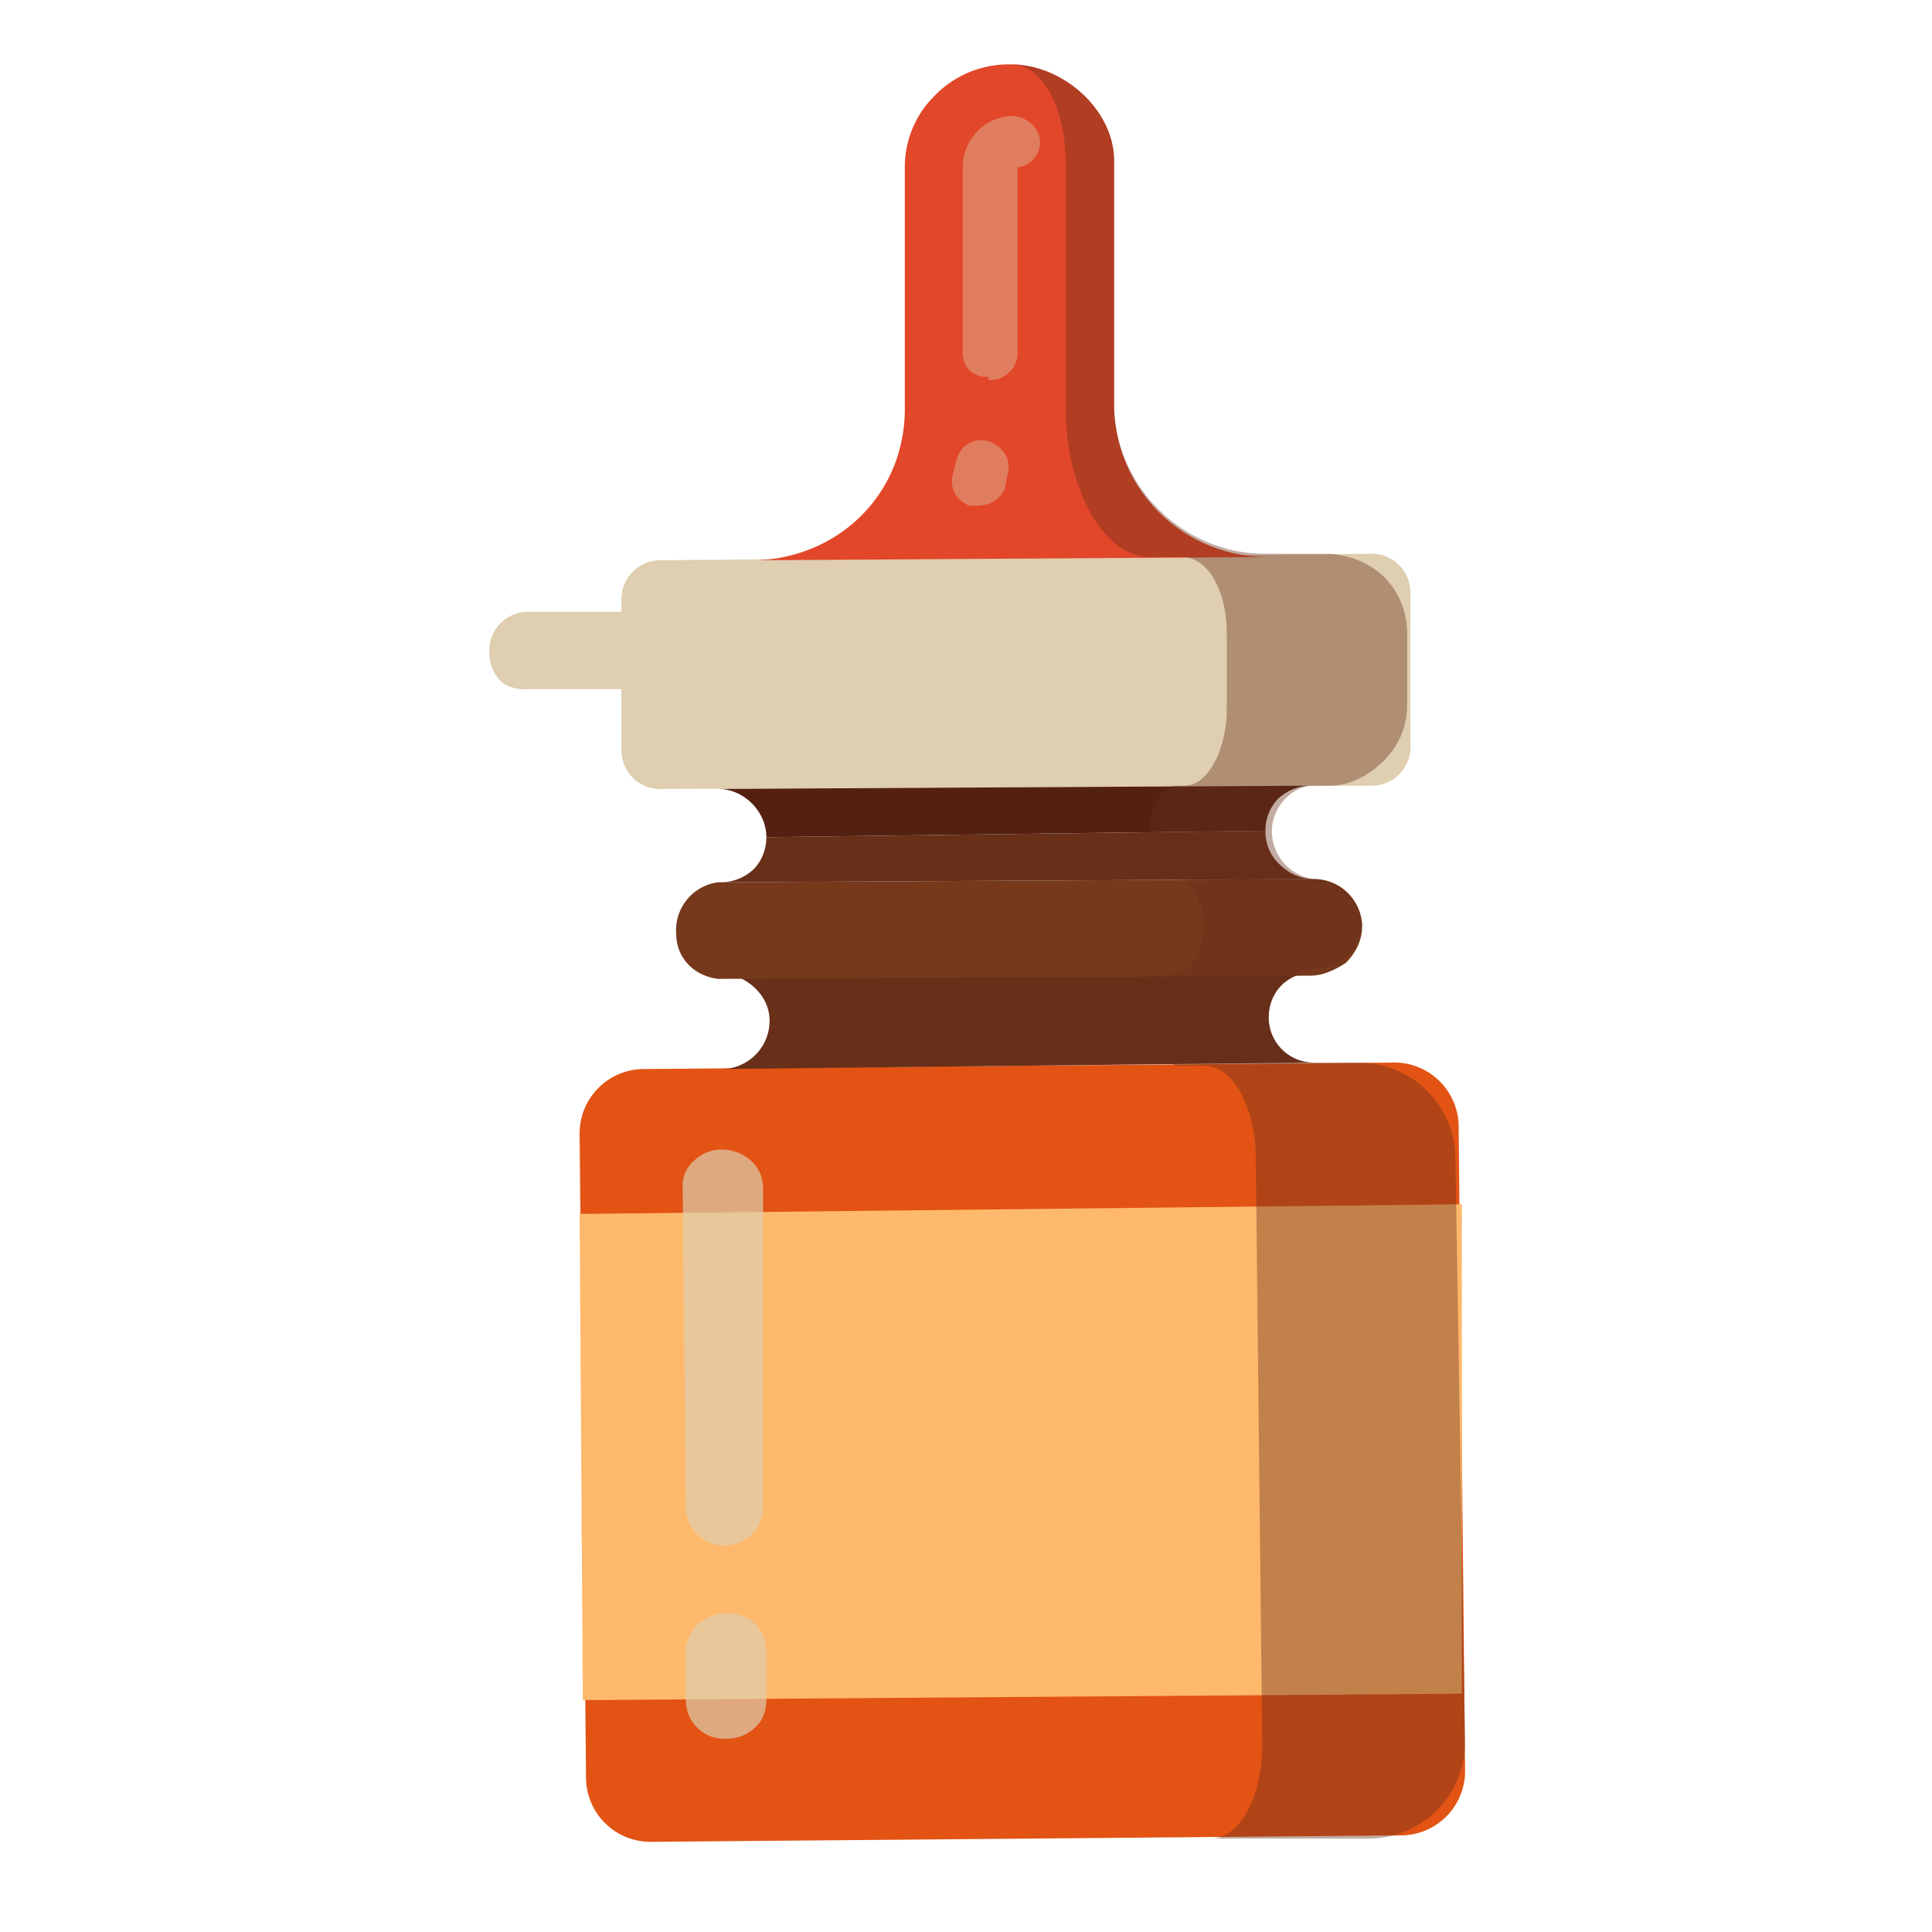 <svg xmlns="http://www.w3.org/2000/svg" width="60" height="60"><g fill="none"><path fill="#E25314" d="M20 33.2l23.2-.2a2 2 0 0 1 2.1 2l.2 20a2 2 0 0 1-2 2l-23.3.2a2 2 0 0 1-2-2l-.2-20a2 2 0 0 1 2-2z"/><path fill="#DFCEAF" d="M20.5 17.4l22-.2a1.2 1.2 0 0 1 1.3 1.2v4.7a1.2 1.2 0 0 1-1.2 1.3l-22 .1a1.2 1.2 0 0 1-1.3-1.2v-4.7a1.2 1.2 0 0 1 1.2-1.2z"/><path fill="#E24729" d="M39.4 17.3c-2.6 0-4.7-2-4.8-4.6V5C34.6 3.4 33 2 31.4 2A3.2 3.2 0 0 0 29 3a3.1 3.1 0 0 0-.9 2.2v7.5c0 2.6-2 4.6-4.6 4.7l15.8-.1z"/><path fill="#DFCEAF" d="M30.7 11.7a.8.8 0 0 1-.6-.2.8.8 0 0 1-.2-.6V5.1a1.6 1.6 0 0 1 1.5-1.5c.5 0 .9.4.9.8a.8.8 0 0 1-.7.8V11a.8.8 0 0 1-.3.6.8.8 0 0 1-.6.2zm-.3 4a1.1 1.1 0 0 1-.3 0 .8.8 0 0 1-.5-1l.1-.4a.8.8 0 0 1 1-.6c.5.2.7.6.6 1l-.1.5a.9.9 0 0 1-.8.5z" opacity=".4" style="mix-blend-mode:screen"/><path fill="#542111" d="M40.8 24.4l-18.5.1c.8 0 1.5.7 1.5 1.5l15.5-.2a1.4 1.4 0 0 1 .4-1 1.5 1.5 0 0 1 1-.4z"/><path fill="#682F19" d="M23.9 31.7a1.5 1.5 0 0 1-1.5 1.5l18.4-.2a1.4 1.4 0 0 1-1.4-1.4c0-.8.6-1.4 1.4-1.4H22.4c.8.1 1.5.7 1.5 1.5z"/><path fill="#76391C" d="M42.3 28.7a1.5 1.5 0 0 0-1.5-1.4l-18.4.1h-.1A1.5 1.5 0 0 0 21 29c0 .7.5 1.3 1.3 1.4l18.4-.1c.4 0 .8-.2 1.1-.4.3-.3.5-.7.5-1.1z"/><path fill="#682F19" d="M39.3 25.8l-15.5.2c0 .3-.1.7-.4 1a1.5 1.5 0 0 1-1 .4l18.4-.1a1.5 1.5 0 0 1-1-.4 1.4 1.4 0 0 1-.5-1z"/><path d="M30.4 21.4h-14a1.2 1.2 0 0 1-.8-.2 1.2 1.2 0 0 1-.4-.9 1.2 1.2 0 0 1 1.2-1.3h13.9c.7 0 1.2.5 1.2 1.2 0 .6-.5 1.2-1.2 1.2zm3.5 0h-.3a1.2 1.2 0 0 1-1.3-1.3c0-.6.6-1.2 1.3-1.2h.3c.7 0 1.3.6 1.3 1.2s-.6 1.3-1.3 1.3z" fill="#DFCEAF"/><path fill="#FFB96C" d="M18 37.7l27.4-.3v15.2l-27.3.2z"/><path fill="#682F19" d="M42.3 33h-1.5a1.4 1.4 0 0 1-1.4-1.4c0-.8.6-1.5 1.4-1.5a1.5 1.5 0 0 0 1.5-1.4 1.5 1.5 0 0 0-1.5-1.4 1.5 1.5 0 0 1-1.3-1.5c0-.7.6-1.4 1.3-1.4h.5c.6 0 1.2-.3 1.7-.8a2.4 2.4 0 0 0 .7-1.7v-2.2c0-1.4-1-2.4-2.4-2.5h-2c-2.5 0-4.6-2-4.7-4.5V5C34.6 3.4 33 2 31.4 2c1 0 1.7 1.4 1.7 3.1v7.6c0 2.5 1.2 4.6 2.6 4.6h1c.8 0 1.4 1 1.4 2.4V22c0 1.3-.6 2.4-1.3 2.4h-.3c-.4 0-.8.7-.8 1.5s.4 1.4.8 1.4c.5 0 .8.6.9 1.4 0 .8-.4 1.5-.8 1.5-.5 0-.8.6-.8 1.4 0 .8.4 1.5.8 1.5h.8c.9 0 1.6 1.3 1.6 2.9l.2 18.2c0 1.6-.7 2.9-1.6 2.9h4.9a3 3 0 0 0 3-3L45.2 36a3 3 0 0 0-3-3z" opacity=".4" style="mix-blend-mode:multiply"/><path fill="#DFCEAF" d="M22.5 48a1.2 1.2 0 0 1-1.2-1.2l-.1-10c0-.6.6-1.1 1.2-1.1.7 0 1.3.5 1.3 1.2v9.9a1.2 1.2 0 0 1-1.2 1.2zm0 6a1.2 1.2 0 0 1-.8-.3 1.2 1.2 0 0 1-.4-.9v-1.5c0-.7.6-1.2 1.3-1.2s1.2.5 1.2 1.2v1.5c0 .3-.1.6-.3.8-.3.3-.6.4-1 .4z" opacity=".7" style="mix-blend-mode:screen"/><path d="M0 0h60v60H0z"/></g></svg>